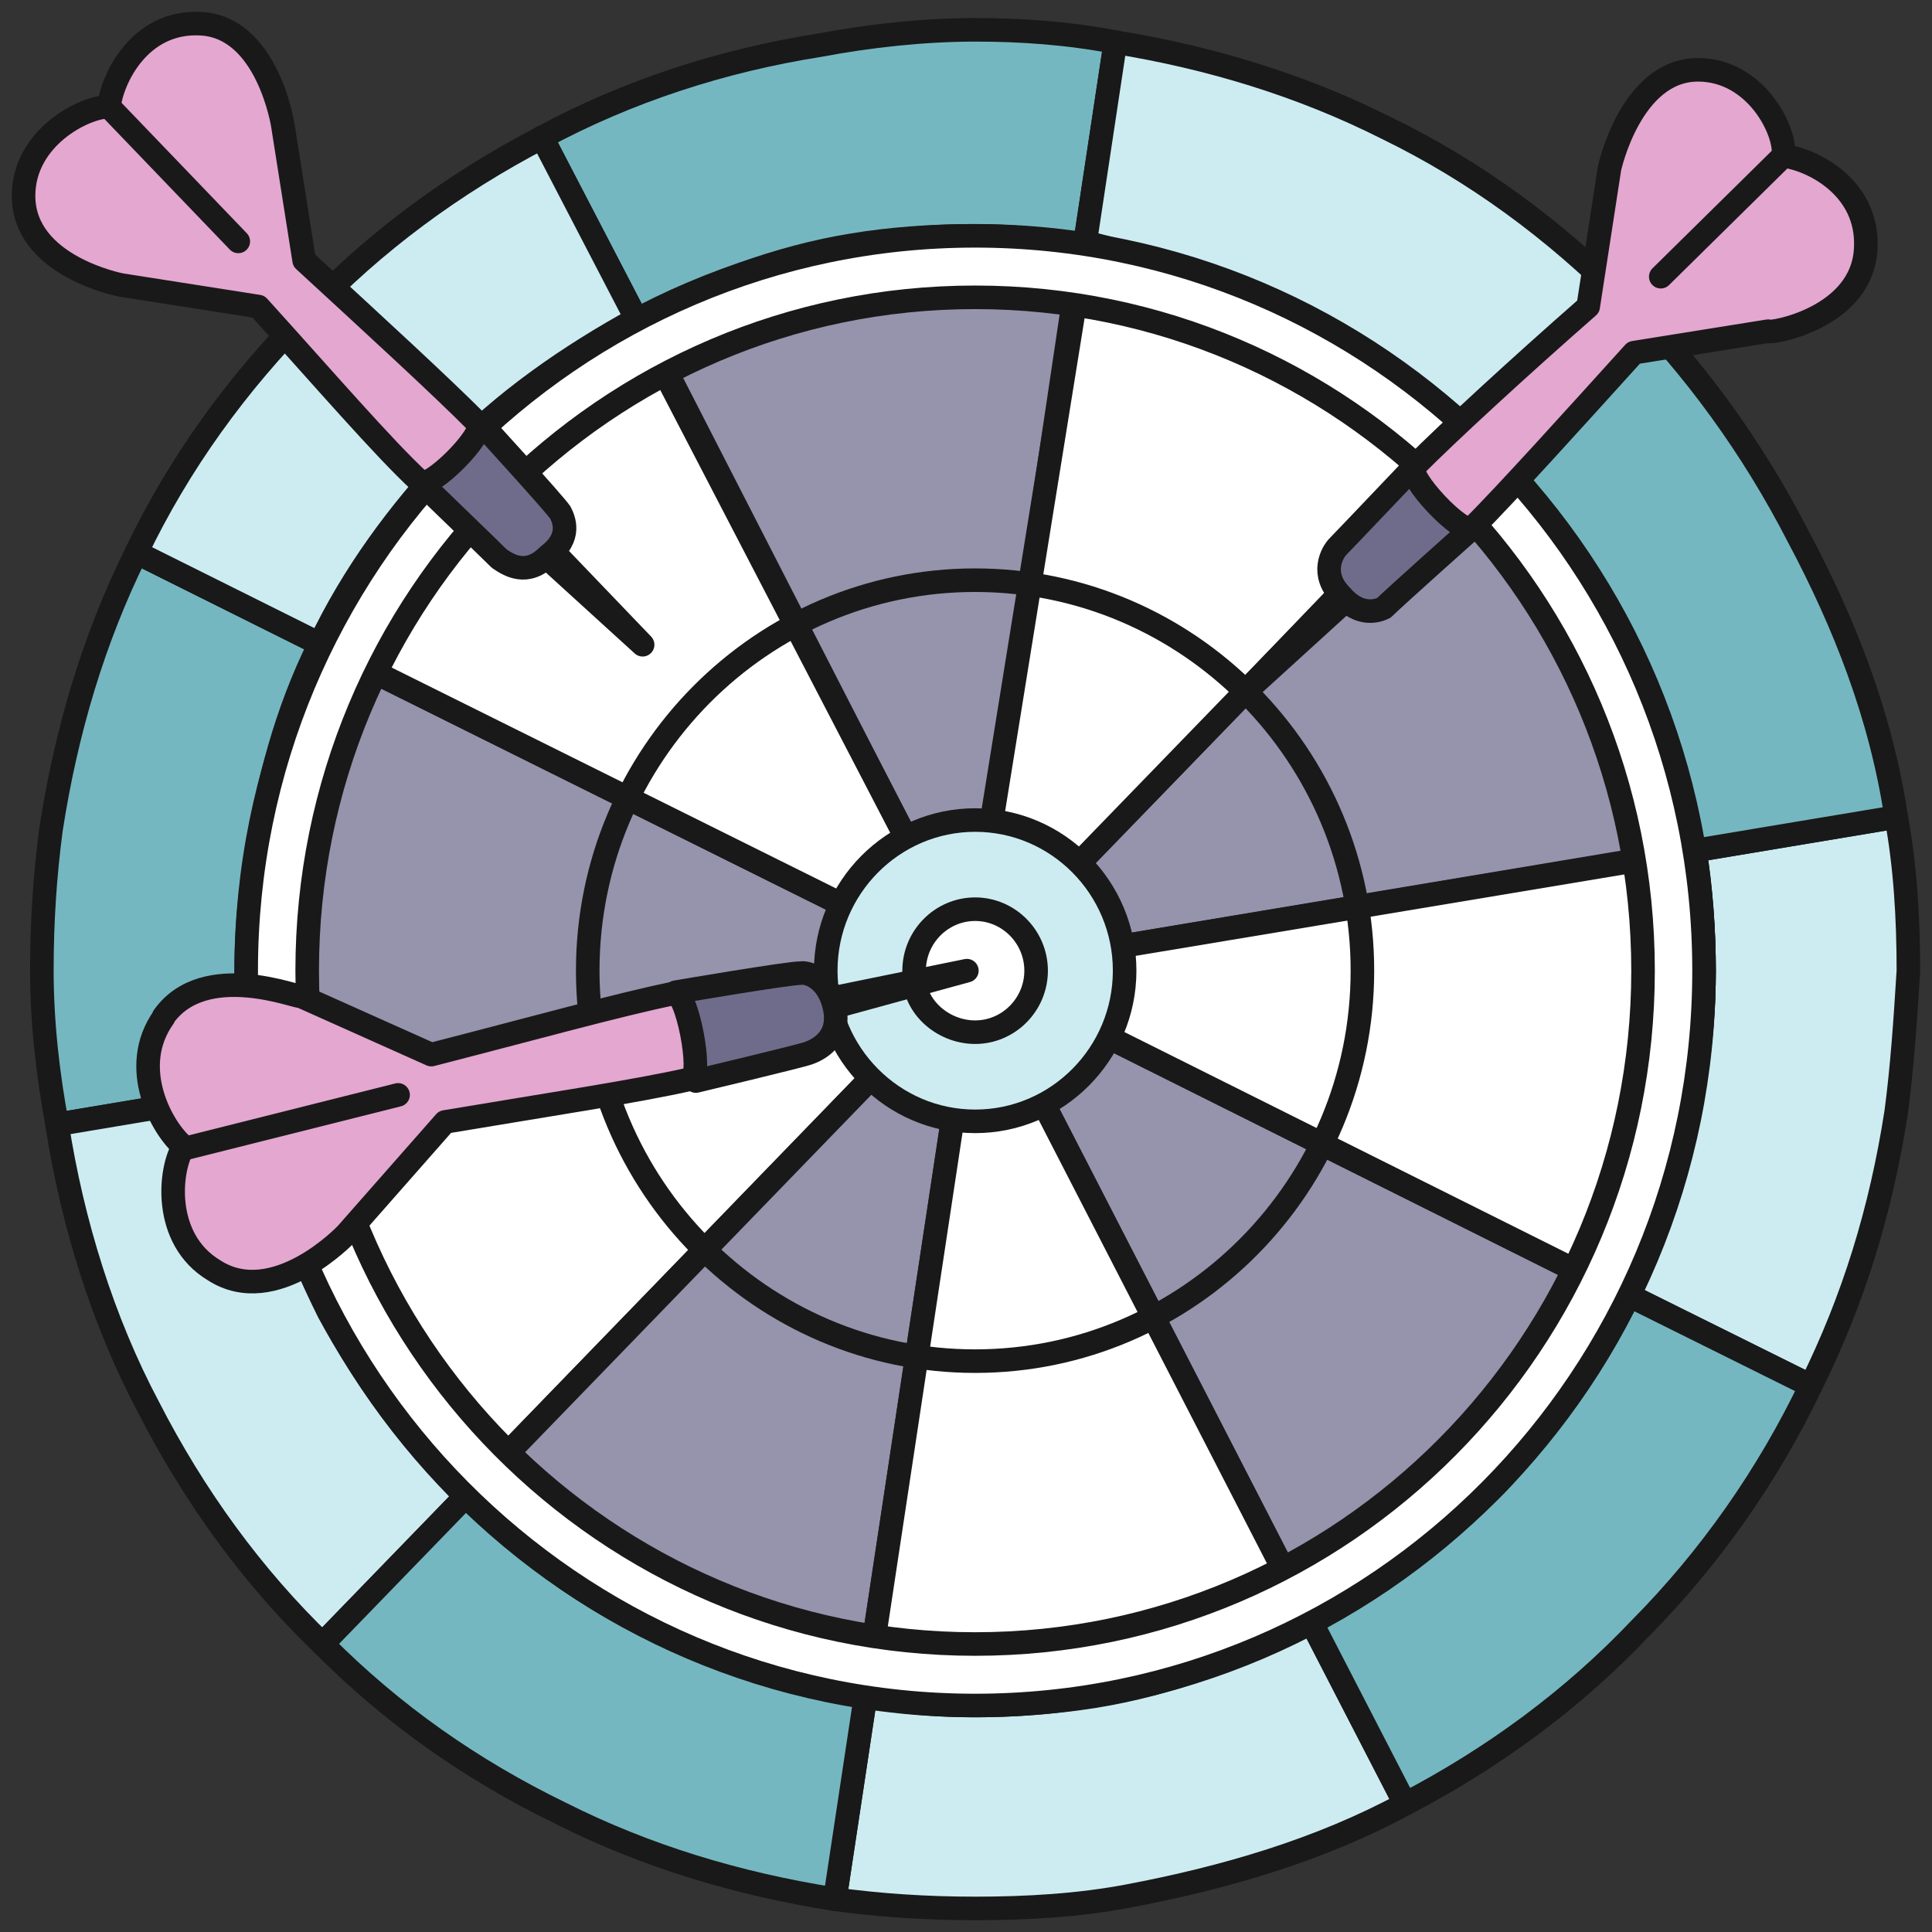 <?xml version="1.0" encoding="UTF-8"?> <svg xmlns="http://www.w3.org/2000/svg" width="82" height="82" viewBox="0 0 82 82" fill="none"><rect x="0" y="0" width="82" height="82" fill="#333333" stroke="none"/> <path d="M41.388 41.198L2.425 47.723C2.036 45.635 1.777 43.416 1.777 41.198C1.777 39.11 1.907 37.153 2.166 35.195C2.813 31.019 3.978 27.104 5.79 23.45L41.388 41.198Z" fill="#75B7C1" stroke="#191919" stroke-linecap="round" stroke-linejoin="round"></path> <path d="M80.998 41.198C80.868 43.286 80.739 45.244 80.48 47.201C79.833 51.377 78.668 55.162 76.855 58.816L41.387 41.198L80.48 34.673C80.868 36.761 80.998 38.98 80.998 41.198Z" fill="#CDECF1" stroke="#191919" stroke-linecap="round" stroke-linejoin="round"></path> <path d="M59.64 76.563C56.016 78.521 52.003 79.695 47.861 80.478C45.789 80.87 43.589 81 41.388 81C39.317 81 37.375 80.87 35.434 80.609L41.388 41.198L59.64 76.563Z" fill="#CDECF1" stroke="#191919" stroke-linecap="round" stroke-linejoin="round"></path> <path d="M47.34 1.788L41.385 41.199L23.004 5.834C26.628 3.876 30.641 2.571 34.784 1.919C36.855 1.527 39.185 1.266 41.385 1.266C43.327 1.266 45.269 1.397 47.34 1.788Z" fill="#75B7C1" stroke="#191919" stroke-linecap="round" stroke-linejoin="round"></path> <path d="M41.386 41.198L13.684 69.777C10.707 66.906 8.247 63.514 6.305 59.729C4.364 56.075 3.069 51.899 2.422 47.723L41.386 41.198Z" fill="#CDECF1" stroke="#191919" stroke-linecap="round" stroke-linejoin="round"></path> <path d="M80.48 34.675L41.387 41.2L41.516 41.069L68.959 12.621C71.936 15.622 74.396 19.015 76.338 22.799C78.279 26.453 79.833 30.368 80.48 34.675Z" fill="#75B7C1" stroke="#191919" stroke-linecap="round" stroke-linejoin="round"></path> <path d="M41.387 41.198L5.789 23.45C7.601 19.666 10.061 16.273 13.038 13.271C15.886 10.27 19.252 7.79 23.006 5.833L41.387 41.198Z" fill="#CDECF1" stroke="#191919" stroke-linecap="round" stroke-linejoin="round"></path> <path d="M76.855 58.816C75.043 62.6 72.584 66.123 69.606 69.125C66.758 72.126 63.393 74.606 59.639 76.563L41.387 41.198L76.855 58.816Z" fill="#75B7C1" stroke="#191919" stroke-linecap="round" stroke-linejoin="round"></path> <path d="M41.389 41.198L35.435 80.609C31.292 79.956 27.409 78.782 23.784 76.955C20.03 75.128 16.665 72.779 13.688 69.777L41.389 41.198Z" fill="#75B7C1" stroke="#191919" stroke-linecap="round" stroke-linejoin="round"></path> <path d="M68.959 12.75L41.387 41.199L47.341 1.789C51.354 2.441 55.238 3.616 58.862 5.443C62.616 7.269 65.982 9.749 68.959 12.75Z" fill="#CDECF1" stroke="#191919" stroke-linecap="round" stroke-linejoin="round"></path> <path d="M41.387 41.199L10.838 46.288C10.579 44.592 10.449 42.895 10.449 41.199C10.449 39.633 10.579 38.067 10.838 36.501C11.355 33.238 12.132 30.237 13.556 27.366L41.387 41.199Z" fill="#9693AD" stroke="#191919" stroke-linecap="round" stroke-linejoin="round"></path> <path d="M71.936 45.896C72.195 44.33 72.325 42.764 72.325 41.198C72.325 39.501 72.195 37.674 71.936 36.108L41.387 41.198L71.936 45.896Z" fill="white" stroke="#191919" stroke-linecap="round" stroke-linejoin="round"></path> <path d="M45.918 10.4L41.388 40.806V41.067L41.129 40.806L27.148 13.532C29.996 12.097 32.974 10.922 36.21 10.4C37.763 10.139 39.575 10.009 41.258 10.009C42.812 10.009 44.365 10.139 45.918 10.4Z" fill="#9693AD" stroke="#191919" stroke-linecap="round" stroke-linejoin="round"></path> <path d="M71.807 36.109L41.387 41.199L41.516 41.068L63.004 18.883C65.335 21.232 67.147 23.842 68.7 26.713C70.254 29.584 71.289 32.716 71.807 36.109Z" fill="#9693AD" stroke="#191919" stroke-linecap="round" stroke-linejoin="round"></path> <path d="M41.389 41.198L19.772 63.514C17.442 61.164 15.5 58.554 13.947 55.684C12.523 52.813 11.358 49.681 10.84 46.418L41.389 41.198Z" fill="white" stroke="#191919" stroke-linecap="round" stroke-linejoin="round"></path> <path d="M63.006 18.884L41 41.591L46.048 10.271C52.133 11.838 57.44 13.534 63.006 18.884Z" fill="white" stroke="#191919" stroke-linecap="round" stroke-linejoin="round"></path> <path d="M69.088 55.031C67.665 58.032 65.723 60.642 63.522 62.992C61.192 65.34 58.474 67.298 55.626 68.864L41.387 41.198L69.088 55.031Z" fill="#9693AD" stroke="#191919" stroke-linecap="round" stroke-linejoin="round"></path> <path d="M41.386 41.199L13.555 27.366C14.979 24.365 16.92 21.755 19.121 19.406C21.322 17.057 24.169 15.099 27.017 13.533L41.386 41.199Z" fill="white" stroke="#191919" stroke-linecap="round" stroke-linejoin="round"></path> <path d="M72.325 41.198C72.325 42.764 72.195 44.33 71.936 45.896C71.418 49.158 70.512 52.16 69.088 55.031L41.387 41.198L71.936 36.108C72.195 37.674 72.325 39.501 72.325 41.198Z" fill="white" stroke="#191919" stroke-linecap="round" stroke-linejoin="round"></path> <path d="M41.391 41.198L36.731 71.996C33.495 71.474 30.518 70.56 27.67 69.125C24.692 67.689 22.104 65.732 19.773 63.514L41.391 41.198Z" fill="#9693AD" stroke="#191919" stroke-linecap="round" stroke-linejoin="round"></path> <path d="M55.626 68.864C52.778 70.299 49.671 71.474 46.435 71.996C44.752 72.257 43.069 72.387 41.387 72.387C39.833 72.387 38.28 72.257 36.727 71.996L41.387 41.198L55.626 68.864Z" fill="white" stroke="#191919" stroke-linecap="round" stroke-linejoin="round"></path> <path d="M41.39 47.593C44.885 47.593 47.733 44.723 47.733 41.199C47.733 37.676 44.885 34.805 41.39 34.805C37.895 34.805 35.047 37.676 35.047 41.199C35.047 44.723 37.895 47.593 41.39 47.593Z" fill="#CDECF1" stroke="#191919" stroke-linecap="round" stroke-linejoin="round"></path> <path d="M41.387 43.809C42.811 43.809 43.976 42.634 43.976 41.199C43.976 39.763 42.811 38.589 41.387 38.589C39.963 38.589 38.798 39.763 38.798 41.199C38.669 42.634 39.963 43.809 41.387 43.809Z" fill="white" stroke="#191919" stroke-linecap="round" stroke-linejoin="round"></path> <path d="M41.385 24.625C32.324 24.625 24.945 32.063 24.945 41.198C24.945 50.333 32.324 57.771 41.385 57.771C50.446 57.771 57.825 50.333 57.825 41.198C57.825 32.063 50.446 24.625 41.385 24.625Z" stroke="#191919" stroke-linecap="round" stroke-linejoin="round"></path> <path d="M41.387 10.009C24.3 10.009 10.449 23.972 10.449 41.198C10.449 58.424 24.3 72.387 41.387 72.387C58.474 72.387 72.325 58.424 72.325 41.198C72.325 23.972 58.474 10.009 41.387 10.009ZM41.387 69.777C25.724 69.777 13.038 56.988 13.038 41.198C13.038 25.408 25.724 12.619 41.387 12.619C57.05 12.619 69.736 25.408 69.736 41.198C69.736 56.988 57.05 69.777 41.387 69.777Z" fill="white" stroke="#191919" stroke-linecap="round" stroke-linejoin="round"></path> <path d="M62.489 22.407C62.489 22.407 59.124 25.409 58.735 25.8C58.476 25.931 57.7 26.192 56.923 25.278C56.017 24.365 56.535 23.451 56.794 23.19C57.053 22.929 60.03 19.797 60.03 19.797L60.159 19.928C60.936 20.711 61.842 21.494 62.489 22.407Z" fill="#6F6C8B" stroke="#191919" stroke-linecap="round" stroke-linejoin="round"></path> <path d="M79.188 10.532C79.317 7.922 76.858 6.748 75.693 6.617C75.822 5.573 74.528 2.963 72.068 2.963C69.221 2.963 68.314 7.139 68.314 7.139L67.408 13.012C64.431 15.622 61.454 18.362 60.03 19.798C59.641 20.189 62.101 22.799 62.489 22.408C64.043 20.842 66.632 17.971 69.35 14.969L75.046 14.056C75.046 14.186 79.058 13.534 79.188 10.532Z" fill="#E4A7D0" stroke="#191919" stroke-linecap="round" stroke-linejoin="round"></path> <path d="M52.906 29.323L56.66 25.408L56.919 25.669L52.906 29.323Z" stroke="#191919" stroke-linecap="round" stroke-linejoin="round"></path> <path d="M28.68 42.112C28.68 42.112 33.495 41.29 33.987 41.303C34.246 41.251 35.152 41.486 35.424 42.778C35.696 44.07 34.725 44.552 34.324 44.696C33.922 44.84 29.534 45.883 29.534 45.883L29.456 45.74C29.042 44.526 28.732 43.352 28.693 42.112H28.68Z" fill="#6F6C8B" stroke="#191919" stroke-linecap="round" stroke-linejoin="round"></path> <path d="M6.952 43.169C5.412 45.322 6.901 47.932 7.794 48.663C7.186 49.602 6.875 52.578 9.075 53.909C11.664 55.592 14.706 52.369 14.706 52.369L18.887 47.619C23.082 46.914 27.133 46.301 29.334 45.792C29.852 45.687 29.14 41.942 28.596 42.164C26.279 42.634 22.473 43.691 18.305 44.761L12.765 42.281C12.739 42.399 8.687 40.689 6.94 43.156L6.952 43.169Z" fill="#E4A7D0" stroke="#191919" stroke-linecap="round" stroke-linejoin="round"></path> <path d="M41.037 41.198L35.561 42.699L35.535 42.321L41.037 41.198Z" stroke="#191919" stroke-linecap="round" stroke-linejoin="round"></path> <path d="M20.417 17.971C20.417 17.971 23.524 21.364 23.783 21.755C23.912 22.016 24.3 22.799 23.265 23.582C22.359 24.496 21.582 23.974 21.194 23.713C20.935 23.452 17.828 20.45 17.828 20.45L17.958 20.32C18.605 19.406 19.511 18.623 20.417 17.971Z" fill="#6F6C8B" stroke="#191919" stroke-linecap="round" stroke-linejoin="round"></path> <path d="M8.508 1.005C5.919 0.874 4.754 3.354 4.625 4.528C3.589 4.528 1 5.833 1 8.313C1 11.314 5.142 12.097 5.142 12.097L10.967 13.011C13.686 16.012 16.275 19.014 17.828 20.449C18.216 20.841 20.676 18.361 20.288 17.97C18.734 16.404 15.886 13.794 12.909 11.053L12.003 5.311C12.003 5.311 11.356 1.135 8.508 1.005Z" fill="#E4A7D0" stroke="#191919" stroke-linecap="round" stroke-linejoin="round"></path> <path d="M27.275 27.365L23.262 23.711L23.521 23.45L27.275 27.365Z" stroke="#191919" stroke-linecap="round" stroke-linejoin="round"></path> <path d="M70.488 11.744L75.692 6.616" stroke="#191919" stroke-linecap="round" stroke-linejoin="round"></path> <path d="M4.625 4.53L10.114 10.246" stroke="#191919" stroke-linecap="round" stroke-linejoin="round"></path> <path d="M7.809 48.754L16.896 46.47" stroke="#191919" stroke-linecap="round" stroke-linejoin="round"></path> </svg> 